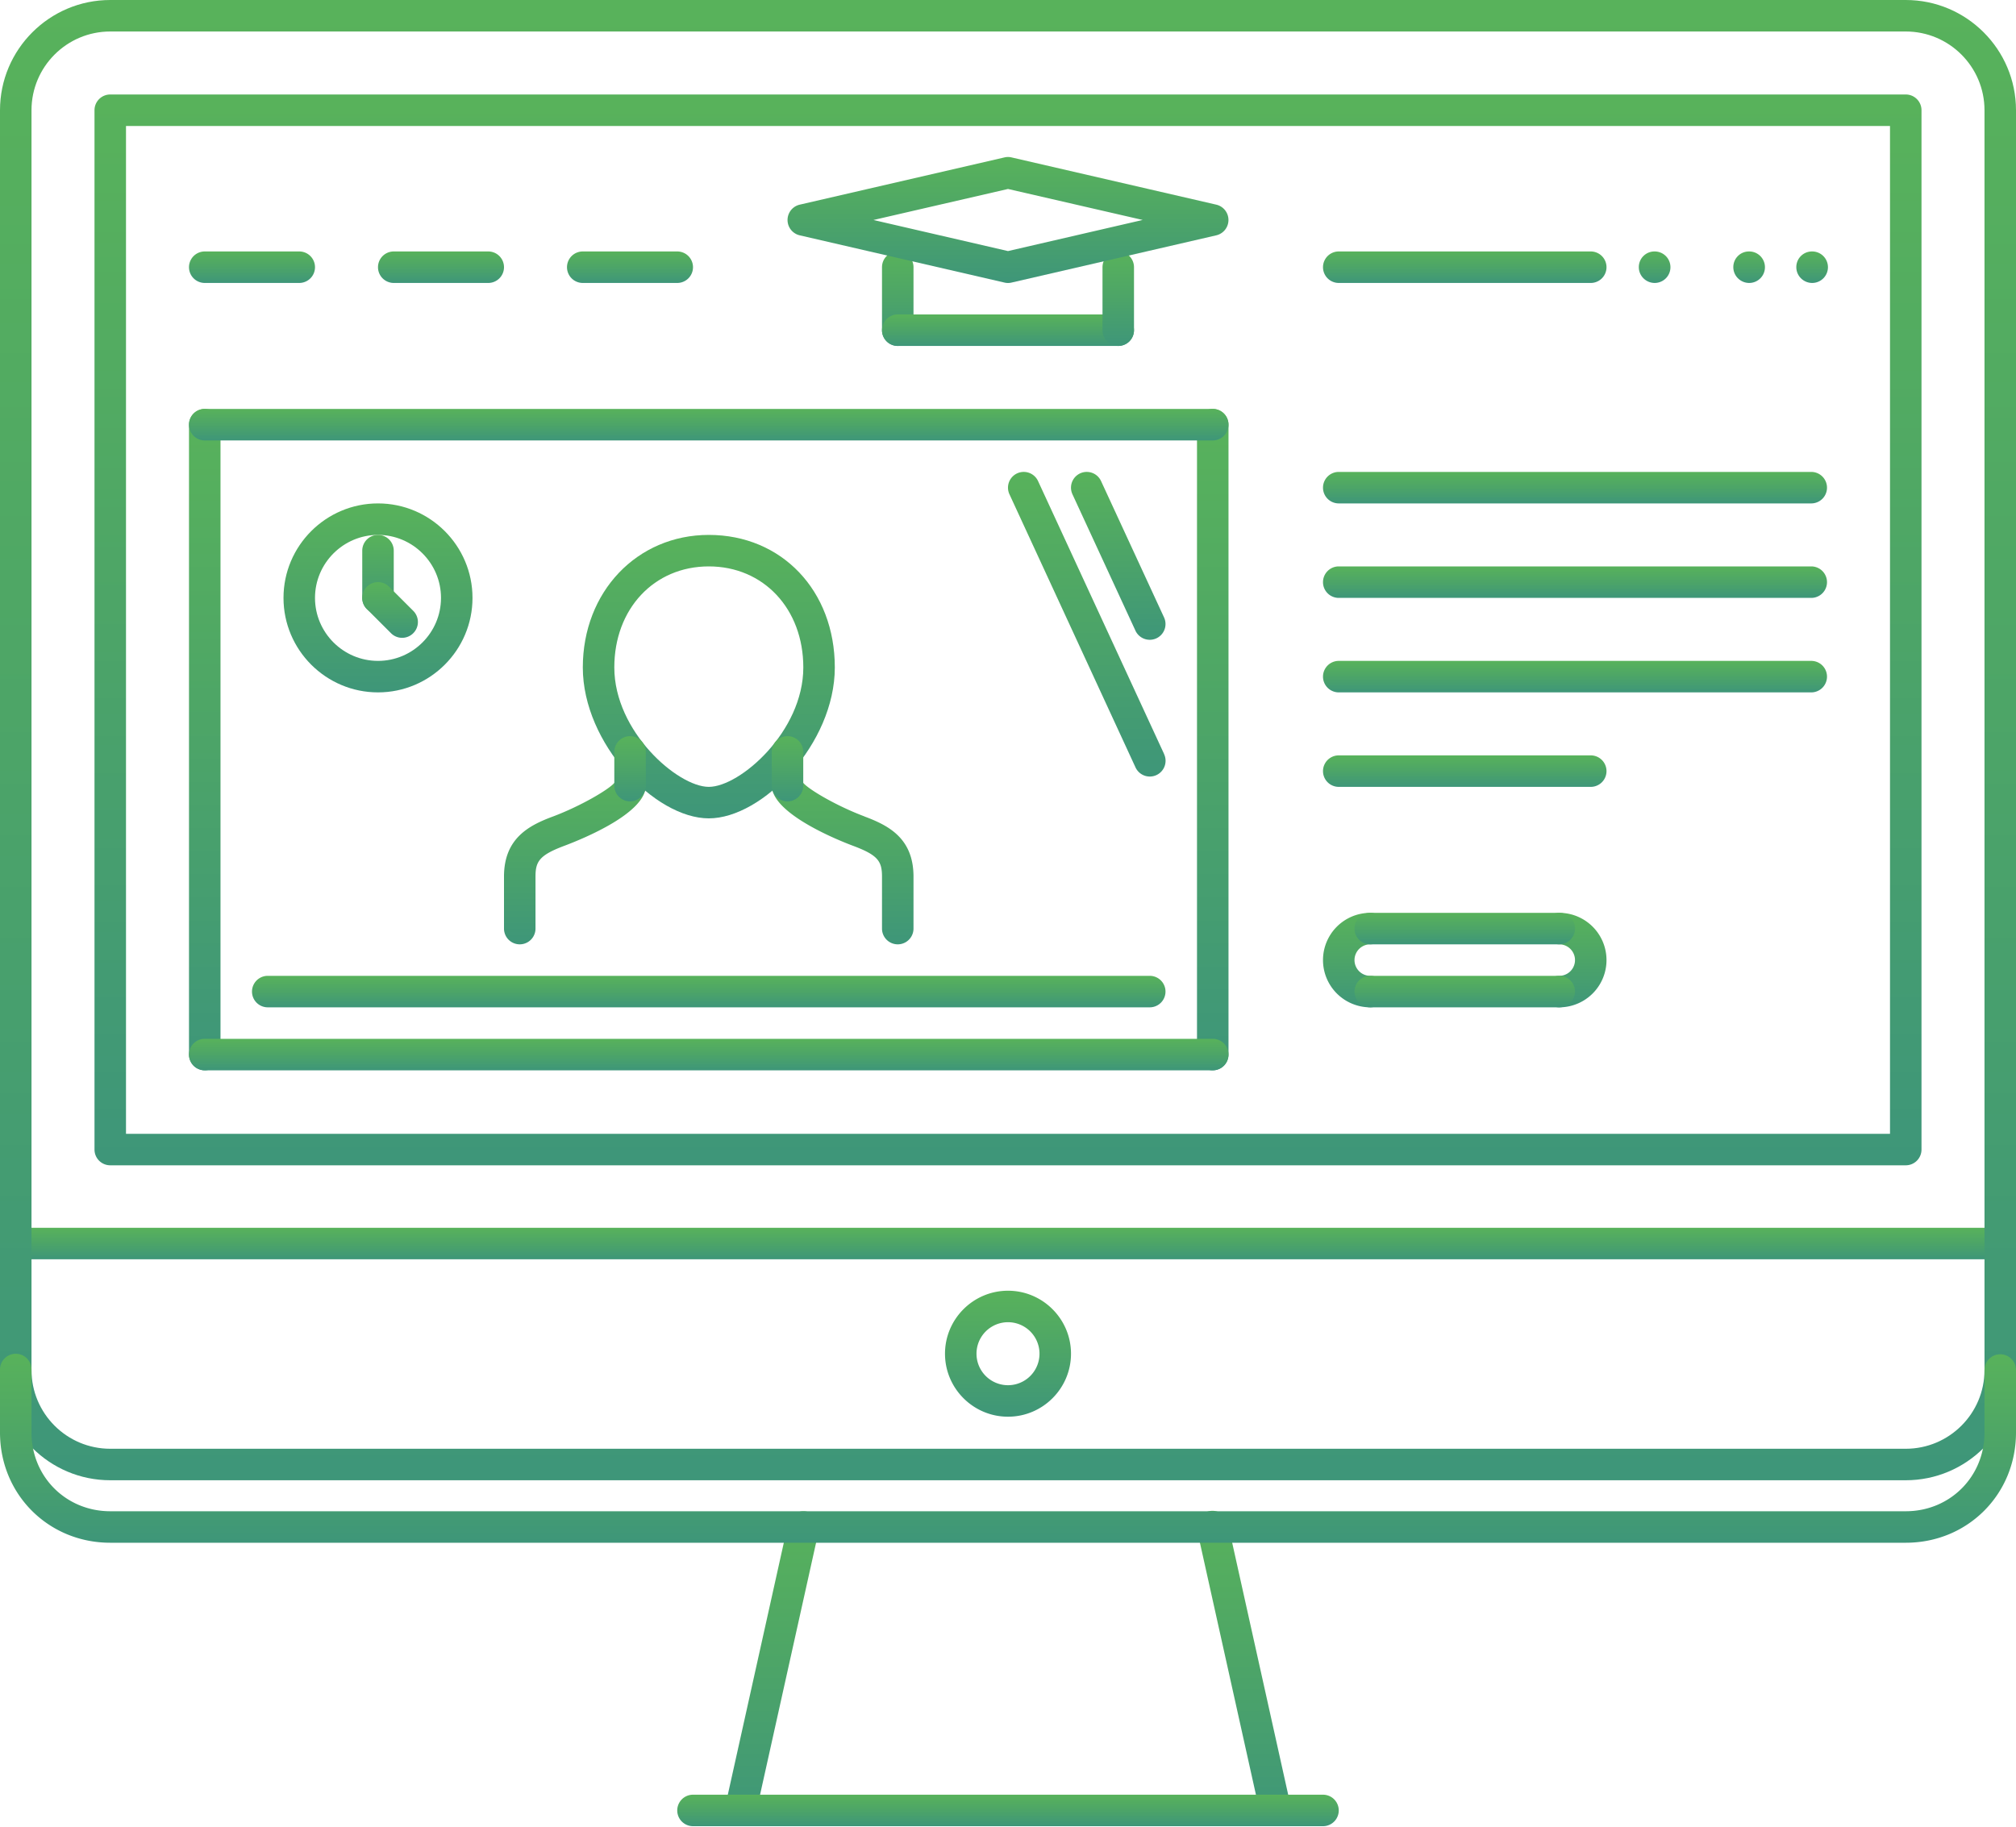 <svg width="32" height="29" fill="none" xmlns="http://www.w3.org/2000/svg"><path d="M26.265 3.992h-.005a.248.248 0 0 0-.247.25c0 .138.114.25.252.25a.25.25 0 0 0 0-.5z" fill="url(#paint0_linear)"/><path d="M28.765 3.992h-.005a.248.248 0 0 0-.247.25c0 .138.114.25.252.25a.25.25 0 0 0 0-.5z" fill="url(#paint1_linear)"/><path d="M27.765 3.992h-.005a.248.248 0 0 0-.247.25c0 .138.114.25.252.25a.25.25 0 0 0 0-.5z" fill="url(#paint2_linear)"/><path d="M31.75 19.492H.25a.25.25 0 1 0 0 .5h31.5a.25.25 0 1 0 0-.5z" fill="url(#paint3_linear)"/><path fill-rule="evenodd" clip-rule="evenodd" d="M15 21.491c0-.551.449-1 1-1 .551 0 1 .449 1 1 0 .551-.449 1-1 1-.551 0-1-.449-1-1zm.5 0a.5.5 0 1 0 1 0 .5.5 0 0 0-1 0z" fill="url(#paint4_linear)"/><path d="M12.807 23.998a.25.25 0 0 0-.298.19l-1 4.5a.25.25 0 0 0 .488.108l1-4.5a.25.25 0 0 0-.19-.298z" fill="url(#paint5_linear)"/><path d="M20.491 28.688l-1-4.5a.25.25 0 1 0-.488.108l1 4.5a.25.25 0 0 0 .488-.108z" fill="url(#paint6_linear)"/><path d="M21 28.492H11a.25.25 0 1 0 0 .5h10a.25.25 0 1 0 0-.5z" fill="url(#paint7_linear)"/><path fill-rule="evenodd" clip-rule="evenodd" d="M1.75 1.5h28.5a.25.25 0 0 1 .25.25v16.5a.25.25 0 0 1-.25.25H1.75a.25.25 0 0 1-.25-.25V1.75a.25.25 0 0 1 .25-.25zM2 18h28V2H2v16z" fill="url(#paint8_linear)"/><path fill-rule="evenodd" clip-rule="evenodd" d="M1.75 0h28.5C31.215 0 32 .785 32 1.75v20c0 .965-.785 1.75-1.75 1.75H1.75C.785 23.5 0 22.715 0 21.75v-20C0 .785.785 0 1.75 0zm28.5 23c.69 0 1.25-.56 1.25-1.25v-20c0-.69-.56-1.25-1.25-1.25H1.75C1.06.5.5 1.06.5 1.75v20c0 .69.56 1.25 1.25 1.25h28.5z" fill="url(#paint9_linear)"/><path d="M31.75 21.5a.25.25 0 0 0-.25.25v.992c0 .702-.549 1.25-1.25 1.25H1.75c-.701 0-1.25-.548-1.25-1.25v-1a.25.25 0 1 0-.5 0v1c0 .982.769 1.75 1.75 1.75h28.5c.982 0 1.75-.768 1.75-1.75v-.992a.25.25 0 0 0-.25-.25z" fill="url(#paint10_linear)"/><path d="M14.25 3.992a.25.25 0 0 0-.25.25v1a.25.25 0 1 0 .5 0v-1a.25.25 0 0 0-.25-.25z" fill="url(#paint11_linear)"/><path d="M17.75 4.992h-3.5a.25.25 0 1 0 0 .5h3.5a.25.25 0 1 0 0-.5z" fill="url(#paint12_linear)"/><path d="M17.75 3.992a.25.25 0 0 0-.25.25v1a.25.25 0 1 0 .5 0v-1a.25.25 0 0 0-.25-.25z" fill="url(#paint13_linear)"/><path fill-rule="evenodd" clip-rule="evenodd" d="M16.056 2.499l3.25.75a.25.25 0 0 1 0 .487l-3.25.75a.24.24 0 0 1-.112 0l-3.25-.75a.25.25 0 0 1 0-.487l3.25-.75a.242.242 0 0 1 .112 0zm-2.194.993L16 3.986l2.138-.494L16 3l-2.138.493z" fill="url(#paint14_linear)"/><path d="M4.75 3.992h-1.5a.25.25 0 1 0 0 .5h1.5a.25.25 0 1 0 0-.5z" fill="url(#paint15_linear)"/><path d="M25.25 3.992h-4a.25.25 0 1 0 0 .5h4a.25.25 0 1 0 0-.5z" fill="url(#paint16_linear)"/><path d="M7.75 3.992h-1.5a.25.25 0 1 0 0 .5h1.5a.25.25 0 1 0 0-.5z" fill="url(#paint17_linear)"/><path d="M10.75 3.992h-1.5a.25.25 0 1 0 0 .5h1.5a.25.25 0 1 0 0-.5z" fill="url(#paint18_linear)"/><path d="M3.25 6.492a.25.25 0 0 0-.25.25v10a.25.25 0 1 0 .5 0v-10a.25.25 0 0 0-.25-.25z" fill="url(#paint19_linear)"/><path d="M19.25 6.492a.25.25 0 0 0-.25.25v10a.25.25 0 1 0 .5 0v-10a.25.25 0 0 0-.25-.25z" fill="url(#paint20_linear)"/><path d="M19.25 6.492h-16a.25.25 0 1 0 0 .5h16a.25.25 0 1 0 0-.5z" fill="url(#paint21_linear)"/><path d="M19.25 16.492h-16a.25.25 0 1 0 0 .5h16a.25.25 0 1 0 0-.5z" fill="url(#paint22_linear)"/><path d="M18.25 15.492h-14a.25.25 0 1 0 0 .5h14a.25.25 0 1 0 0-.5z" fill="url(#paint23_linear)"/><path d="M10.001 12.222a.25.25 0 0 0-.245.202c-.09.111-.547.376-.975.537-.378.14-.781.343-.781.955v.826a.25.25 0 1 0 .5 0v-.826c0-.241.063-.34.457-.488.303-.114 1.294-.519 1.294-.956a.25.25 0 0 0-.25-.25z" fill="url(#paint24_linear)"/><path d="M13.719 12.96c-.427-.16-.883-.424-.973-.536a.25.25 0 0 0-.495.048c0 .449 1.076.876 1.293.957.393.147.456.245.456.488v.825a.25.25 0 1 0 .5 0v-.825c0-.614-.403-.815-.781-.956z" fill="url(#paint25_linear)"/><path fill-rule="evenodd" clip-rule="evenodd" d="M9.251 10.596c0-1.2.86-2.104 2-2.104 1.158 0 2 .885 2 2.104 0 1.211-1.146 2.396-2 2.396-.855 0-2-1.185-2-2.396zm.5 0c0 1.018 1.006 1.896 1.5 1.896s1.5-.878 1.5-1.896c0-.93-.631-1.604-1.5-1.604-.87 0-1.5.675-1.5 1.604z" fill="url(#paint26_linear)"/><path d="M12.5 11.687a.25.25 0 0 0-.25.25v.535a.25.25 0 1 0 .5 0v-.535a.25.25 0 0 0-.25-.25z" fill="url(#paint27_linear)"/><path d="M10.001 11.687a.25.25 0 0 0-.25.25v.535a.25.25 0 1 0 .5 0v-.535a.25.25 0 0 0-.25-.25z" fill="url(#paint28_linear)"/><path fill-rule="evenodd" clip-rule="evenodd" d="M4.5 9.492c0-.827.673-1.5 1.5-1.5s1.5.673 1.5 1.5-.673 1.5-1.5 1.5-1.5-.673-1.5-1.5zm.5 0c0 .551.449 1 1 1 .551 0 1-.449 1-1 0-.551-.449-1-1-1-.551 0-1 .449-1 1z" fill="url(#paint29_linear)"/><path d="M6 8.492a.25.25 0 0 0-.25.25v.75a.25.25 0 1 0 .5 0v-.75a.25.25 0 0 0-.25-.25z" fill="url(#paint30_linear)"/><path d="M6.56 9.698l-.383-.383a.25.25 0 1 0-.354.354l.383.383a.249.249 0 0 0 .354 0 .25.25 0 0 0 0-.354z" fill="url(#paint31_linear)"/><path d="M18.479 11.973l-2.002-4.336a.25.25 0 0 0-.454.21l2.001 4.336a.25.25 0 0 0 .454-.21z" fill="url(#paint32_linear)"/><path d="M18.477 9.802l-1-2.165a.25.25 0 0 0-.454.21l1 2.165a.25.25 0 0 0 .454-.21z" fill="url(#paint33_linear)"/><path d="M28.75 7.492h-7.5a.25.25 0 1 0 0 .5h7.5a.25.25 0 1 0 0-.5z" fill="url(#paint34_linear)"/><path d="M28.75 8.992h-7.5a.25.25 0 1 0 0 .5h7.5a.25.25 0 1 0 0-.5z" fill="url(#paint35_linear)"/><path d="M28.75 10.492h-7.5a.25.25 0 1 0 0 .5h7.5a.25.25 0 1 0 0-.5z" fill="url(#paint36_linear)"/><path d="M25.25 11.992h-4a.25.25 0 1 0 0 .5h4a.25.25 0 1 0 0-.5z" fill="url(#paint37_linear)"/><path d="M21.75 15.492a.25.25 0 0 1 0-.5.25.25 0 1 0 0-.5.75.75 0 0 0 0 1.5.25.25 0 1 0 0-.5z" fill="url(#paint38_linear)"/><path d="M24.75 14.492a.25.25 0 1 0 0 .5.25.25 0 0 1 0 .5.25.25 0 1 0 0 .5.75.75 0 0 0 0-1.5z" fill="url(#paint39_linear)"/><path d="M24.75 14.492h-3a.25.25 0 1 0 0 .5h3a.25.25 0 1 0 0-.5z" fill="url(#paint40_linear)"/><path d="M24.75 15.492h-3a.25.25 0 1 0 0 .5h3a.25.25 0 1 0 0-.5z" fill="url(#paint41_linear)"/><defs><linearGradient id="paint0_linear" x1="26.515" y1="4.492" x2="26.515" y2="3.992" gradientUnits="userSpaceOnUse"><stop stop-color="#3E9679"/><stop offset=".523" stop-color="#4DA567"/><stop offset="1" stop-color="#58B25B"/></linearGradient><linearGradient id="paint1_linear" x1="29.015" y1="4.492" x2="29.015" y2="3.992" gradientUnits="userSpaceOnUse"><stop stop-color="#3E9679"/><stop offset=".523" stop-color="#4DA567"/><stop offset="1" stop-color="#58B25B"/></linearGradient><linearGradient id="paint2_linear" x1="28.015" y1="4.492" x2="28.015" y2="3.992" gradientUnits="userSpaceOnUse"><stop stop-color="#3E9679"/><stop offset=".523" stop-color="#4DA567"/><stop offset="1" stop-color="#58B25B"/></linearGradient><linearGradient id="paint3_linear" x1="32" y1="19.992" x2="32" y2="19.492" gradientUnits="userSpaceOnUse"><stop stop-color="#3E9679"/><stop offset=".523" stop-color="#4DA567"/><stop offset="1" stop-color="#58B25B"/></linearGradient><linearGradient id="paint4_linear" x1="17" y1="22.491" x2="17" y2="20.491" gradientUnits="userSpaceOnUse"><stop stop-color="#3E9679"/><stop offset=".523" stop-color="#4DA567"/><stop offset="1" stop-color="#58B25B"/></linearGradient><linearGradient id="paint5_linear" x1="13.003" y1="28.992" x2="13.003" y2="23.992" gradientUnits="userSpaceOnUse"><stop stop-color="#3E9679"/><stop offset=".523" stop-color="#4DA567"/><stop offset="1" stop-color="#58B25B"/></linearGradient><linearGradient id="paint6_linear" x1="20.497" y1="28.992" x2="20.497" y2="23.992" gradientUnits="userSpaceOnUse"><stop stop-color="#3E9679"/><stop offset=".523" stop-color="#4DA567"/><stop offset="1" stop-color="#58B25B"/></linearGradient><linearGradient id="paint7_linear" x1="21.25" y1="28.992" x2="21.25" y2="28.492" gradientUnits="userSpaceOnUse"><stop stop-color="#3E9679"/><stop offset=".523" stop-color="#4DA567"/><stop offset="1" stop-color="#58B25B"/></linearGradient><linearGradient id="paint8_linear" x1="30.5" y1="18.5" x2="30.5" y2="1.5" gradientUnits="userSpaceOnUse"><stop stop-color="#3E9679"/><stop offset=".523" stop-color="#4DA567"/><stop offset="1" stop-color="#58B25B"/></linearGradient><linearGradient id="paint9_linear" x1="32" y1="23.5" x2="32" y2="0" gradientUnits="userSpaceOnUse"><stop stop-color="#3E9679"/><stop offset=".523" stop-color="#4DA567"/><stop offset="1" stop-color="#58B25B"/></linearGradient><linearGradient id="paint10_linear" x1="32" y1="24.492" x2="32" y2="21.492" gradientUnits="userSpaceOnUse"><stop stop-color="#3E9679"/><stop offset=".523" stop-color="#4DA567"/><stop offset="1" stop-color="#58B25B"/></linearGradient><linearGradient id="paint11_linear" x1="14.5" y1="5.492" x2="14.5" y2="3.992" gradientUnits="userSpaceOnUse"><stop stop-color="#3E9679"/><stop offset=".523" stop-color="#4DA567"/><stop offset="1" stop-color="#58B25B"/></linearGradient><linearGradient id="paint12_linear" x1="18" y1="5.492" x2="18" y2="4.992" gradientUnits="userSpaceOnUse"><stop stop-color="#3E9679"/><stop offset=".523" stop-color="#4DA567"/><stop offset="1" stop-color="#58B25B"/></linearGradient><linearGradient id="paint13_linear" x1="18" y1="5.492" x2="18" y2="3.992" gradientUnits="userSpaceOnUse"><stop stop-color="#3E9679"/><stop offset=".523" stop-color="#4DA567"/><stop offset="1" stop-color="#58B25B"/></linearGradient><linearGradient id="paint14_linear" x1="19.5" y1="4.492" x2="19.5" y2="2.492" gradientUnits="userSpaceOnUse"><stop stop-color="#3E9679"/><stop offset=".523" stop-color="#4DA567"/><stop offset="1" stop-color="#58B25B"/></linearGradient><linearGradient id="paint15_linear" x1="5" y1="4.492" x2="5" y2="3.992" gradientUnits="userSpaceOnUse"><stop stop-color="#3E9679"/><stop offset=".523" stop-color="#4DA567"/><stop offset="1" stop-color="#58B25B"/></linearGradient><linearGradient id="paint16_linear" x1="25.5" y1="4.492" x2="25.5" y2="3.992" gradientUnits="userSpaceOnUse"><stop stop-color="#3E9679"/><stop offset=".523" stop-color="#4DA567"/><stop offset="1" stop-color="#58B25B"/></linearGradient><linearGradient id="paint17_linear" x1="8" y1="4.492" x2="8" y2="3.992" gradientUnits="userSpaceOnUse"><stop stop-color="#3E9679"/><stop offset=".523" stop-color="#4DA567"/><stop offset="1" stop-color="#58B25B"/></linearGradient><linearGradient id="paint18_linear" x1="11" y1="4.492" x2="11" y2="3.992" gradientUnits="userSpaceOnUse"><stop stop-color="#3E9679"/><stop offset=".523" stop-color="#4DA567"/><stop offset="1" stop-color="#58B25B"/></linearGradient><linearGradient id="paint19_linear" x1="3.5" y1="16.992" x2="3.5" y2="6.492" gradientUnits="userSpaceOnUse"><stop stop-color="#3E9679"/><stop offset=".523" stop-color="#4DA567"/><stop offset="1" stop-color="#58B25B"/></linearGradient><linearGradient id="paint20_linear" x1="19.5" y1="16.992" x2="19.5" y2="6.492" gradientUnits="userSpaceOnUse"><stop stop-color="#3E9679"/><stop offset=".523" stop-color="#4DA567"/><stop offset="1" stop-color="#58B25B"/></linearGradient><linearGradient id="paint21_linear" x1="19.5" y1="6.992" x2="19.5" y2="6.492" gradientUnits="userSpaceOnUse"><stop stop-color="#3E9679"/><stop offset=".523" stop-color="#4DA567"/><stop offset="1" stop-color="#58B25B"/></linearGradient><linearGradient id="paint22_linear" x1="19.5" y1="16.992" x2="19.5" y2="16.492" gradientUnits="userSpaceOnUse"><stop stop-color="#3E9679"/><stop offset=".523" stop-color="#4DA567"/><stop offset="1" stop-color="#58B25B"/></linearGradient><linearGradient id="paint23_linear" x1="18.5" y1="15.992" x2="18.5" y2="15.492" gradientUnits="userSpaceOnUse"><stop stop-color="#3E9679"/><stop offset=".523" stop-color="#4DA567"/><stop offset="1" stop-color="#58B25B"/></linearGradient><linearGradient id="paint24_linear" x1="10.251" y1="14.992" x2="10.251" y2="12.222" gradientUnits="userSpaceOnUse"><stop stop-color="#3E9679"/><stop offset=".523" stop-color="#4DA567"/><stop offset="1" stop-color="#58B25B"/></linearGradient><linearGradient id="paint25_linear" x1="14.5" y1="14.992" x2="14.5" y2="12.222" gradientUnits="userSpaceOnUse"><stop stop-color="#3E9679"/><stop offset=".523" stop-color="#4DA567"/><stop offset="1" stop-color="#58B25B"/></linearGradient><linearGradient id="paint26_linear" x1="13.251" y1="12.992" x2="13.251" y2="8.492" gradientUnits="userSpaceOnUse"><stop stop-color="#3E9679"/><stop offset=".523" stop-color="#4DA567"/><stop offset="1" stop-color="#58B25B"/></linearGradient><linearGradient id="paint27_linear" x1="12.751" y1="12.722" x2="12.751" y2="11.687" gradientUnits="userSpaceOnUse"><stop stop-color="#3E9679"/><stop offset=".523" stop-color="#4DA567"/><stop offset="1" stop-color="#58B25B"/></linearGradient><linearGradient id="paint28_linear" x1="10.251" y1="12.722" x2="10.251" y2="11.687" gradientUnits="userSpaceOnUse"><stop stop-color="#3E9679"/><stop offset=".523" stop-color="#4DA567"/><stop offset="1" stop-color="#58B25B"/></linearGradient><linearGradient id="paint29_linear" x1="7.5" y1="10.992" x2="7.5" y2="7.992" gradientUnits="userSpaceOnUse"><stop stop-color="#3E9679"/><stop offset=".523" stop-color="#4DA567"/><stop offset="1" stop-color="#58B25B"/></linearGradient><linearGradient id="paint30_linear" x1="6.25" y1="9.742" x2="6.25" y2="8.492" gradientUnits="userSpaceOnUse"><stop stop-color="#3E9679"/><stop offset=".523" stop-color="#4DA567"/><stop offset="1" stop-color="#58B25B"/></linearGradient><linearGradient id="paint31_linear" x1="6.633" y1="10.125" x2="6.633" y2="9.242" gradientUnits="userSpaceOnUse"><stop stop-color="#3E9679"/><stop offset=".523" stop-color="#4DA567"/><stop offset="1" stop-color="#58B25B"/></linearGradient><linearGradient id="paint32_linear" x1="18.501" y1="12.328" x2="18.501" y2="7.492" gradientUnits="userSpaceOnUse"><stop stop-color="#3E9679"/><stop offset=".523" stop-color="#4DA567"/><stop offset="1" stop-color="#58B25B"/></linearGradient><linearGradient id="paint33_linear" x1="18.5" y1="10.157" x2="18.5" y2="7.492" gradientUnits="userSpaceOnUse"><stop stop-color="#3E9679"/><stop offset=".523" stop-color="#4DA567"/><stop offset="1" stop-color="#58B25B"/></linearGradient><linearGradient id="paint34_linear" x1="29" y1="7.992" x2="29" y2="7.492" gradientUnits="userSpaceOnUse"><stop stop-color="#3E9679"/><stop offset=".523" stop-color="#4DA567"/><stop offset="1" stop-color="#58B25B"/></linearGradient><linearGradient id="paint35_linear" x1="29" y1="9.492" x2="29" y2="8.992" gradientUnits="userSpaceOnUse"><stop stop-color="#3E9679"/><stop offset=".523" stop-color="#4DA567"/><stop offset="1" stop-color="#58B25B"/></linearGradient><linearGradient id="paint36_linear" x1="29" y1="10.992" x2="29" y2="10.492" gradientUnits="userSpaceOnUse"><stop stop-color="#3E9679"/><stop offset=".523" stop-color="#4DA567"/><stop offset="1" stop-color="#58B25B"/></linearGradient><linearGradient id="paint37_linear" x1="25.5" y1="12.492" x2="25.5" y2="11.992" gradientUnits="userSpaceOnUse"><stop stop-color="#3E9679"/><stop offset=".523" stop-color="#4DA567"/><stop offset="1" stop-color="#58B25B"/></linearGradient><linearGradient id="paint38_linear" x1="22" y1="15.992" x2="22" y2="14.492" gradientUnits="userSpaceOnUse"><stop stop-color="#3E9679"/><stop offset=".523" stop-color="#4DA567"/><stop offset="1" stop-color="#58B25B"/></linearGradient><linearGradient id="paint39_linear" x1="25.5" y1="15.992" x2="25.5" y2="14.492" gradientUnits="userSpaceOnUse"><stop stop-color="#3E9679"/><stop offset=".523" stop-color="#4DA567"/><stop offset="1" stop-color="#58B25B"/></linearGradient><linearGradient id="paint40_linear" x1="25" y1="14.992" x2="25" y2="14.492" gradientUnits="userSpaceOnUse"><stop stop-color="#3E9679"/><stop offset=".523" stop-color="#4DA567"/><stop offset="1" stop-color="#58B25B"/></linearGradient><linearGradient id="paint41_linear" x1="25" y1="15.992" x2="25" y2="15.492" gradientUnits="userSpaceOnUse"><stop stop-color="#3E9679"/><stop offset=".523" stop-color="#4DA567"/><stop offset="1" stop-color="#58B25B"/></linearGradient></defs></svg>